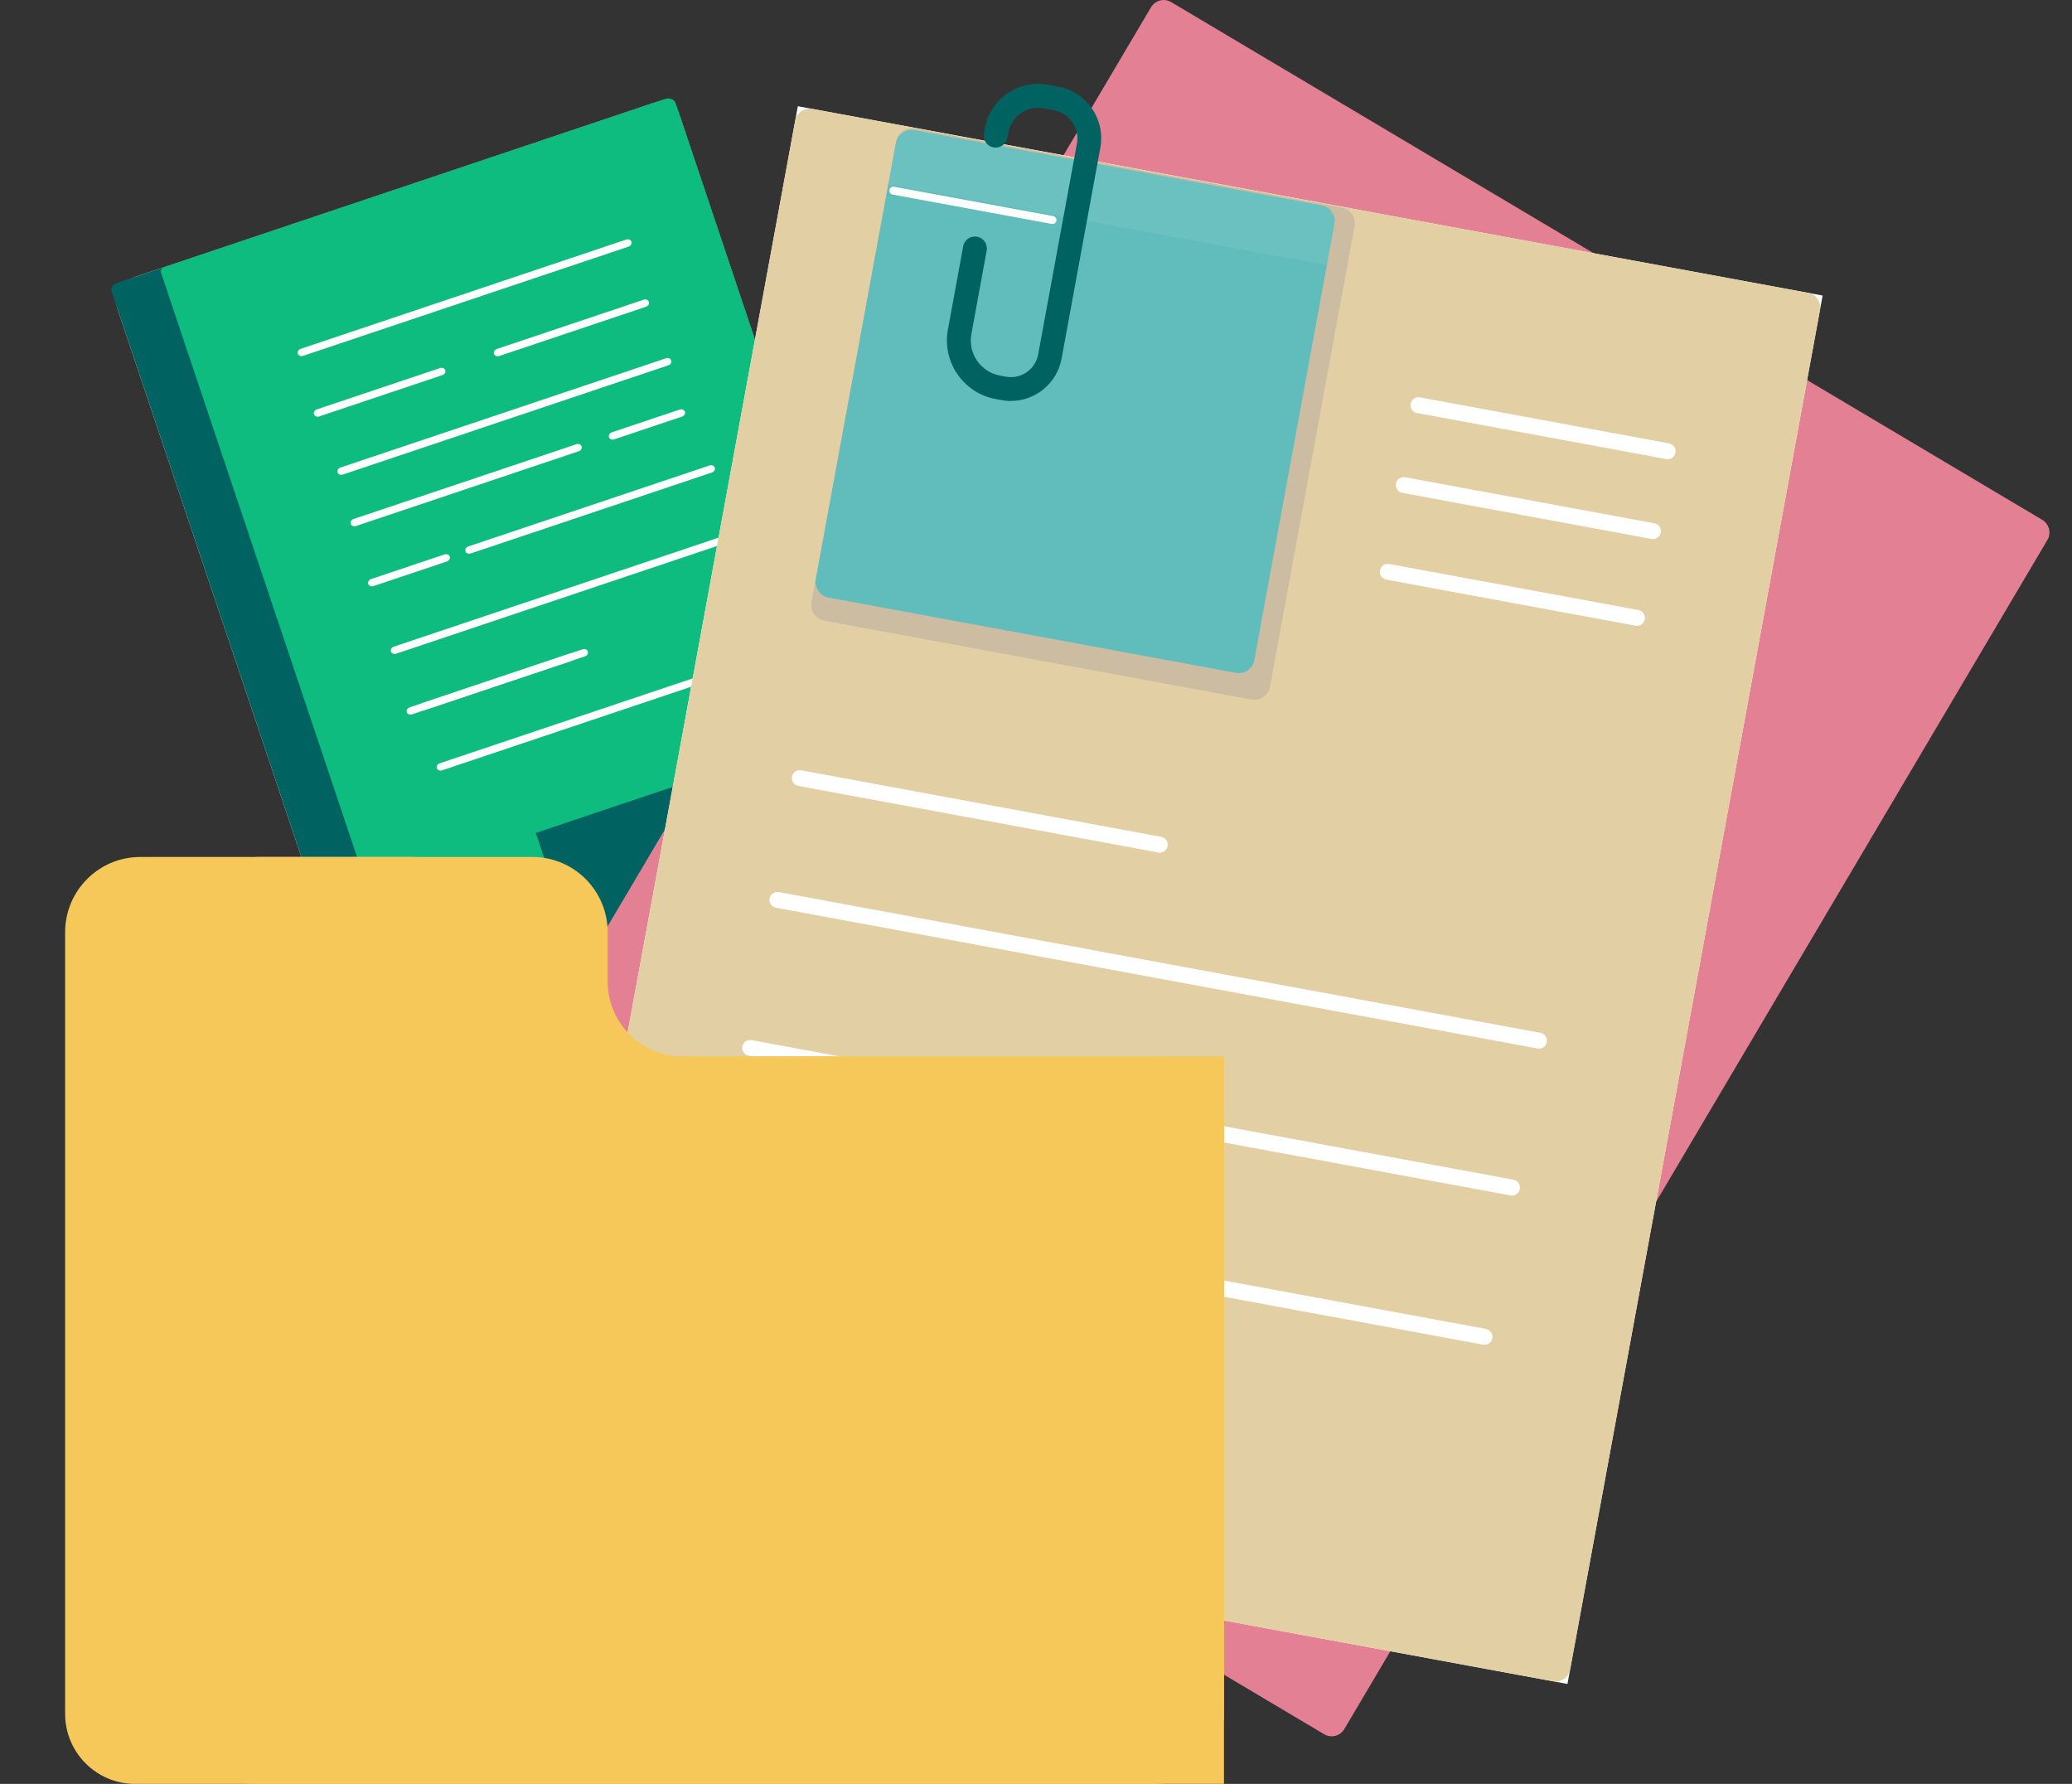 <?xml version="1.0" encoding="utf-8"?>
<svg width="237" height="204" viewBox="0 0 237 204" fill="none" xmlns="http://www.w3.org/2000/svg">
<rect x="0" y="0" width="237" height="204" fill="#333333" stroke="none"/>
<g clip-path="url(#clip0_2856_3016)">
<path d="M15.61 31.611L74.851 11.733C76.044 11.333 77.294 11.843 77.642 12.88L102.989 88.418C104.185 91.983 101.817 95.991 97.7 97.373L56.565 111.175C47.793 114.119 38.617 110.349 36.069 102.755L13.433 35.296C12.941 33.83 13.916 32.179 15.61 31.611Z" fill="white"/>
<path d="M13.294 32.388L75.854 11.396C76.494 11.182 77.165 11.457 77.351 12.012L103.09 88.72C104.231 92.119 101.975 95.938 98.048 97.256L55.154 111.649C47.161 114.331 38.8 110.896 36.478 103.977L12.76 33.291C12.64 32.934 12.881 32.527 13.294 32.388Z" fill="#006361"/>
<path d="M18.78 30.547L76.095 11.316C76.601 11.146 77.128 11.362 77.275 11.8L103.155 88.93C104.257 92.213 102.077 95.904 98.285 97.176L60.635 109.81C52.777 112.446 44.555 109.072 42.271 102.265L18.413 31.162C18.331 30.917 18.492 30.644 18.775 30.549L18.78 30.547Z" fill="#0EBC7F"/>
<path d="M55.399 111.549L55.404 111.565L107.187 94.189C113.146 92.19 116.574 86.386 114.843 81.227L113.653 77.679L61.285 95.25L62.476 98.798C64.15 103.789 61.002 109.378 55.4 111.553L55.399 111.549Z" fill="#006361"/>
<g opacity="0.28">
<path d="M62.264 109.245L62.269 109.261L108.371 93.792C113.676 92.012 116.575 86.386 114.843 81.227L113.653 77.679L67.031 93.322L68.222 96.87C69.896 101.861 67.239 107.285 62.265 109.249L62.264 109.245Z" fill="#006361"/>
</g>
<path d="M87.797 75.599L50.565 88.092C50.309 88.177 50.04 88.067 49.966 87.846C49.892 87.625 50.04 87.374 50.295 87.288L87.527 74.795C87.782 74.71 88.052 74.82 88.126 75.041C88.2 75.262 88.052 75.513 87.797 75.599Z" fill="white"/>
<path d="M84.022 61.764L45.314 74.753C45.059 74.838 44.789 74.728 44.715 74.507C44.641 74.285 44.789 74.035 45.044 73.949L83.753 60.961C84.008 60.875 84.277 60.986 84.352 61.207C84.426 61.428 84.278 61.678 84.022 61.764Z" fill="white"/>
<path d="M66.902 75.055L47.126 81.691C46.87 81.776 46.601 81.666 46.527 81.445C46.453 81.224 46.601 80.973 46.856 80.887L66.637 74.25C66.892 74.164 67.162 74.275 67.236 74.496C67.31 74.717 67.162 74.968 66.907 75.053L66.902 75.055Z" fill="white"/>
<path d="M65.403 75.558L48.62 81.189C48.365 81.275 48.096 81.164 48.021 80.943C47.947 80.722 48.095 80.471 48.351 80.386L65.133 74.754C65.389 74.669 65.658 74.779 65.732 75C65.807 75.221 65.658 75.472 65.403 75.558Z" fill="white"/>
<path d="M66.195 51.603L40.715 60.153C40.459 60.239 40.19 60.128 40.116 59.907C40.042 59.686 40.19 59.435 40.445 59.349L65.926 50.8C66.181 50.714 66.451 50.825 66.525 51.046C66.599 51.267 66.451 51.518 66.195 51.603Z" fill="white"/>
<path d="M78.012 47.638L70.252 50.242C69.997 50.328 69.727 50.217 69.653 49.996C69.579 49.775 69.727 49.524 69.982 49.438L77.742 46.835C77.998 46.749 78.267 46.86 78.341 47.081C78.415 47.302 78.267 47.553 78.012 47.638Z" fill="white"/>
<path d="M81.428 54.033L53.836 63.292C53.581 63.378 53.311 63.267 53.237 63.046C53.163 62.825 53.311 62.574 53.566 62.488L81.159 53.23C81.414 53.144 81.683 53.255 81.757 53.476C81.832 53.697 81.683 53.948 81.428 54.033Z" fill="white"/>
<path d="M51.111 64.206L42.72 67.022C42.465 67.108 42.195 66.997 42.121 66.776C42.047 66.555 42.195 66.304 42.45 66.218L50.842 63.403C51.097 63.317 51.367 63.428 51.441 63.649C51.515 63.87 51.367 64.121 51.111 64.206Z" fill="white"/>
<path d="M76.447 41.775L39.215 54.268C38.96 54.354 38.69 54.243 38.616 54.022C38.542 53.801 38.69 53.55 38.946 53.465L76.178 40.971C76.433 40.886 76.703 40.996 76.777 41.217C76.851 41.438 76.703 41.689 76.447 41.775Z" fill="white"/>
<path d="M71.893 28.202L34.661 40.695C34.406 40.781 34.136 40.67 34.062 40.449C33.988 40.228 34.136 39.977 34.391 39.892L71.623 27.398C71.879 27.313 72.148 27.424 72.222 27.645C72.296 27.866 72.148 28.116 71.893 28.202Z" fill="white"/>
<path d="M50.601 42.893L36.51 47.621C36.254 47.707 35.985 47.596 35.911 47.375C35.837 47.154 35.985 46.903 36.24 46.817L50.331 42.089C50.586 42.004 50.856 42.114 50.93 42.335C51.004 42.556 50.856 42.807 50.601 42.893Z" fill="white"/>
<path d="M73.886 35.08L57.103 40.711C56.848 40.797 56.578 40.686 56.504 40.465C56.43 40.244 56.578 39.993 56.833 39.907L73.616 34.276C73.871 34.19 74.141 34.301 74.215 34.522C74.289 34.743 74.141 34.994 73.886 35.08Z" fill="white"/>
</g>
<g clip-path="url(#clip1_2856_3016)">
<path d="M131.654 0.832L51.24 136.803C50.765 137.605 51.029 138.641 51.83 139.116L151.46 198.318C152.26 198.794 153.293 198.529 153.768 197.727L234.182 61.756C234.657 60.954 234.392 59.918 233.592 59.443L133.962 0.241C133.162 -0.235 132.129 0.03 131.654 0.832Z" fill="#E48094"/>
<path d="M91.26 12.148L62.074 170.919L179.291 192.568L208.476 33.797L91.26 12.148Z" fill="white"/>
<path d="M90.954 13.808L62.38 169.259C62.211 170.176 62.816 171.056 63.731 171.225L177.634 192.262C178.549 192.431 179.428 191.825 179.596 190.908L208.171 35.457C208.34 34.54 207.735 33.66 206.82 33.491L92.916 12.454C92.001 12.285 91.123 12.891 90.954 13.808Z" fill="#E2CFA3"/>
<path d="M190.748 52.513C190.694 52.513 190.639 52.513 190.584 52.494L162.077 47.229C161.586 47.137 161.258 46.663 161.349 46.17C161.44 45.677 161.914 45.349 162.414 45.44L190.921 50.706C191.413 50.797 191.741 51.272 191.65 51.764C191.568 52.202 191.185 52.513 190.757 52.513H190.748Z" fill="white"/>
<path d="M189.073 61.648C189.018 61.648 188.964 61.648 188.909 61.63L160.402 56.364C159.91 56.273 159.583 55.798 159.674 55.305C159.765 54.812 160.238 54.484 160.73 54.575L189.237 59.841C189.728 59.932 190.056 60.407 189.965 60.9C189.883 61.338 189.501 61.648 189.073 61.648Z" fill="white"/>
<path d="M187.243 71.568C187.188 71.568 187.134 71.568 187.079 71.55L158.572 66.284C158.08 66.193 157.753 65.718 157.844 65.226C157.935 64.733 158.399 64.404 158.9 64.496L187.407 69.761C187.898 69.853 188.226 70.327 188.135 70.82C188.053 71.258 187.671 71.568 187.243 71.568Z" fill="white"/>
<path opacity="0.14" d="M102.503 16.181L92.822 68.847C92.64 69.839 93.294 70.79 94.283 70.973L143.136 79.996C144.125 80.178 145.074 79.523 145.257 78.531L154.938 25.865C155.12 24.874 154.466 23.922 153.477 23.739L104.624 14.716C103.635 14.534 102.685 15.189 102.503 16.181Z" fill="#3E479B"/>
<path d="M102.477 16.346L93.311 66.213C93.128 67.204 93.782 68.156 94.771 68.338L141.35 76.941C142.339 77.124 143.289 76.468 143.471 75.477L152.637 25.611C152.819 24.619 152.165 23.667 151.176 23.485L104.598 14.882C103.609 14.699 102.659 15.355 102.477 16.346Z" fill="#61BDBB"/>
<path opacity="0.07" d="M151.771 30.327L101.613 21.064L102.487 16.309C102.66 15.341 103.589 14.703 104.554 14.885L151.288 23.518C152.217 23.692 152.827 24.586 152.654 25.508L151.771 30.327Z" fill="#ECF1F7"/>
<path d="M115.643 45.86C115.288 45.86 114.933 45.823 114.569 45.759L113.877 45.632C110.19 44.947 107.741 41.388 108.423 37.692L110.172 28.164C110.308 27.415 111.027 26.932 111.765 27.069C112.511 27.206 112.994 27.917 112.857 28.666L111.109 38.194C110.7 40.402 112.165 42.538 114.369 42.948L115.061 43.076C116.772 43.395 118.43 42.255 118.748 40.53L123.182 16.418C123.51 14.648 122.335 12.932 120.56 12.603L119.376 12.384C117.492 12.038 115.689 13.288 115.334 15.168L115.225 15.761C115.088 16.509 114.369 16.993 113.631 16.856C112.894 16.719 112.402 16.008 112.539 15.259L112.648 14.666C113.267 11.298 116.508 9.062 119.868 9.683L121.052 9.902C124.302 10.504 126.46 13.644 125.859 16.902L121.425 41.014C120.897 43.861 118.42 45.85 115.625 45.85L115.643 45.86Z" fill="#006361"/>
<path d="M120.387 25.608C120.387 25.608 120.332 25.608 120.305 25.608L102.105 22.25C101.859 22.204 101.695 21.967 101.741 21.721C101.786 21.474 102.023 21.301 102.269 21.355L120.469 24.714C120.715 24.76 120.879 24.997 120.833 25.243C120.797 25.462 120.605 25.617 120.387 25.617V25.608Z" fill="white"/>
<path d="M176.035 119.919C175.98 119.919 175.926 119.919 175.871 119.901L88.757 103.802C88.266 103.711 87.938 103.237 88.029 102.744C88.12 102.251 88.584 101.922 89.085 102.014L176.199 118.112C176.69 118.204 177.018 118.678 176.927 119.171C176.845 119.609 176.463 119.919 176.035 119.919Z" fill="white"/>
<path d="M169.807 153.787C169.753 153.787 169.698 153.787 169.643 153.769L82.53 137.67C82.038 137.579 81.71 137.104 81.801 136.602C81.892 136.11 82.366 135.772 82.857 135.872L169.971 151.971C170.463 152.062 170.791 152.537 170.7 153.039C170.618 153.477 170.235 153.787 169.807 153.787Z" fill="white"/>
<path d="M126.988 128.361C126.933 128.361 126.879 128.361 126.824 128.343L85.643 120.732C85.152 120.64 84.824 120.166 84.915 119.673C85.006 119.18 85.48 118.843 85.971 118.943L127.152 126.554C127.643 126.646 127.971 127.12 127.88 127.622C127.798 128.06 127.416 128.37 126.988 128.37V128.361Z" fill="white"/>
<path d="M132.66 97.505C132.605 97.505 132.551 97.505 132.496 97.487L91.316 89.876C90.824 89.784 90.496 89.31 90.587 88.817C90.678 88.324 91.152 87.996 91.643 88.087L132.824 95.698C133.316 95.79 133.643 96.264 133.552 96.766C133.47 97.204 133.088 97.514 132.66 97.514V97.505Z" fill="white"/>
<path d="M172.939 136.721C172.885 136.721 172.83 136.721 172.775 136.703L133.534 129.456C133.042 129.365 132.715 128.891 132.806 128.389C132.897 127.896 133.361 127.567 133.871 127.659L173.112 134.905C173.604 134.996 173.932 135.471 173.841 135.973C173.759 136.411 173.376 136.721 172.948 136.721H172.939Z" fill="white"/>
</g>
<g clip-path="url(#clip2_2856_3016)">
<path d="M131.995 120.817H64.413C59.68 120.817 55.852 116.974 55.852 112.24V106.616C55.852 101.858 52.001 98 47.26 98H16.042C11.293 98 7.449 101.858 7.449 106.608V195.981C7.449 200.412 11.031 204 15.454 204H131.995C136.418 204 140 200.412 140 195.981V128.836C140 124.405 136.418 120.817 131.995 120.817Z" fill="#F6C85A"/>
<path d="M145.65 120.809H78.068C73.335 120.809 69.507 116.966 69.507 112.233V106.608C69.507 101.851 65.656 98 60.914 98H29.689C24.948 97.992 21.096 101.851 21.096 106.6V195.973C21.096 200.404 24.677 203.992 29.101 203.992H145.65C150.073 203.992 153.655 200.404 153.655 195.973V128.828C153.655 124.397 150.073 120.809 145.65 120.809Z" fill="#F6C85A"/>
</g>
<defs>
<clipPath id="clip0_2856_3016">
<rect width="81.531" height="88.46" fill="white" transform="translate(12.542 32.64) rotate(-18.549)"/>
</clipPath>
<clipPath id="clip1_2856_3016">
<rect width="186" height="204" fill="white" transform="translate(51)"/>
</clipPath>
<clipPath id="clip2_2856_3016">
<rect width="140" height="106" fill="white" transform="translate(0 98)"/>
</clipPath>
</defs>
</svg>
